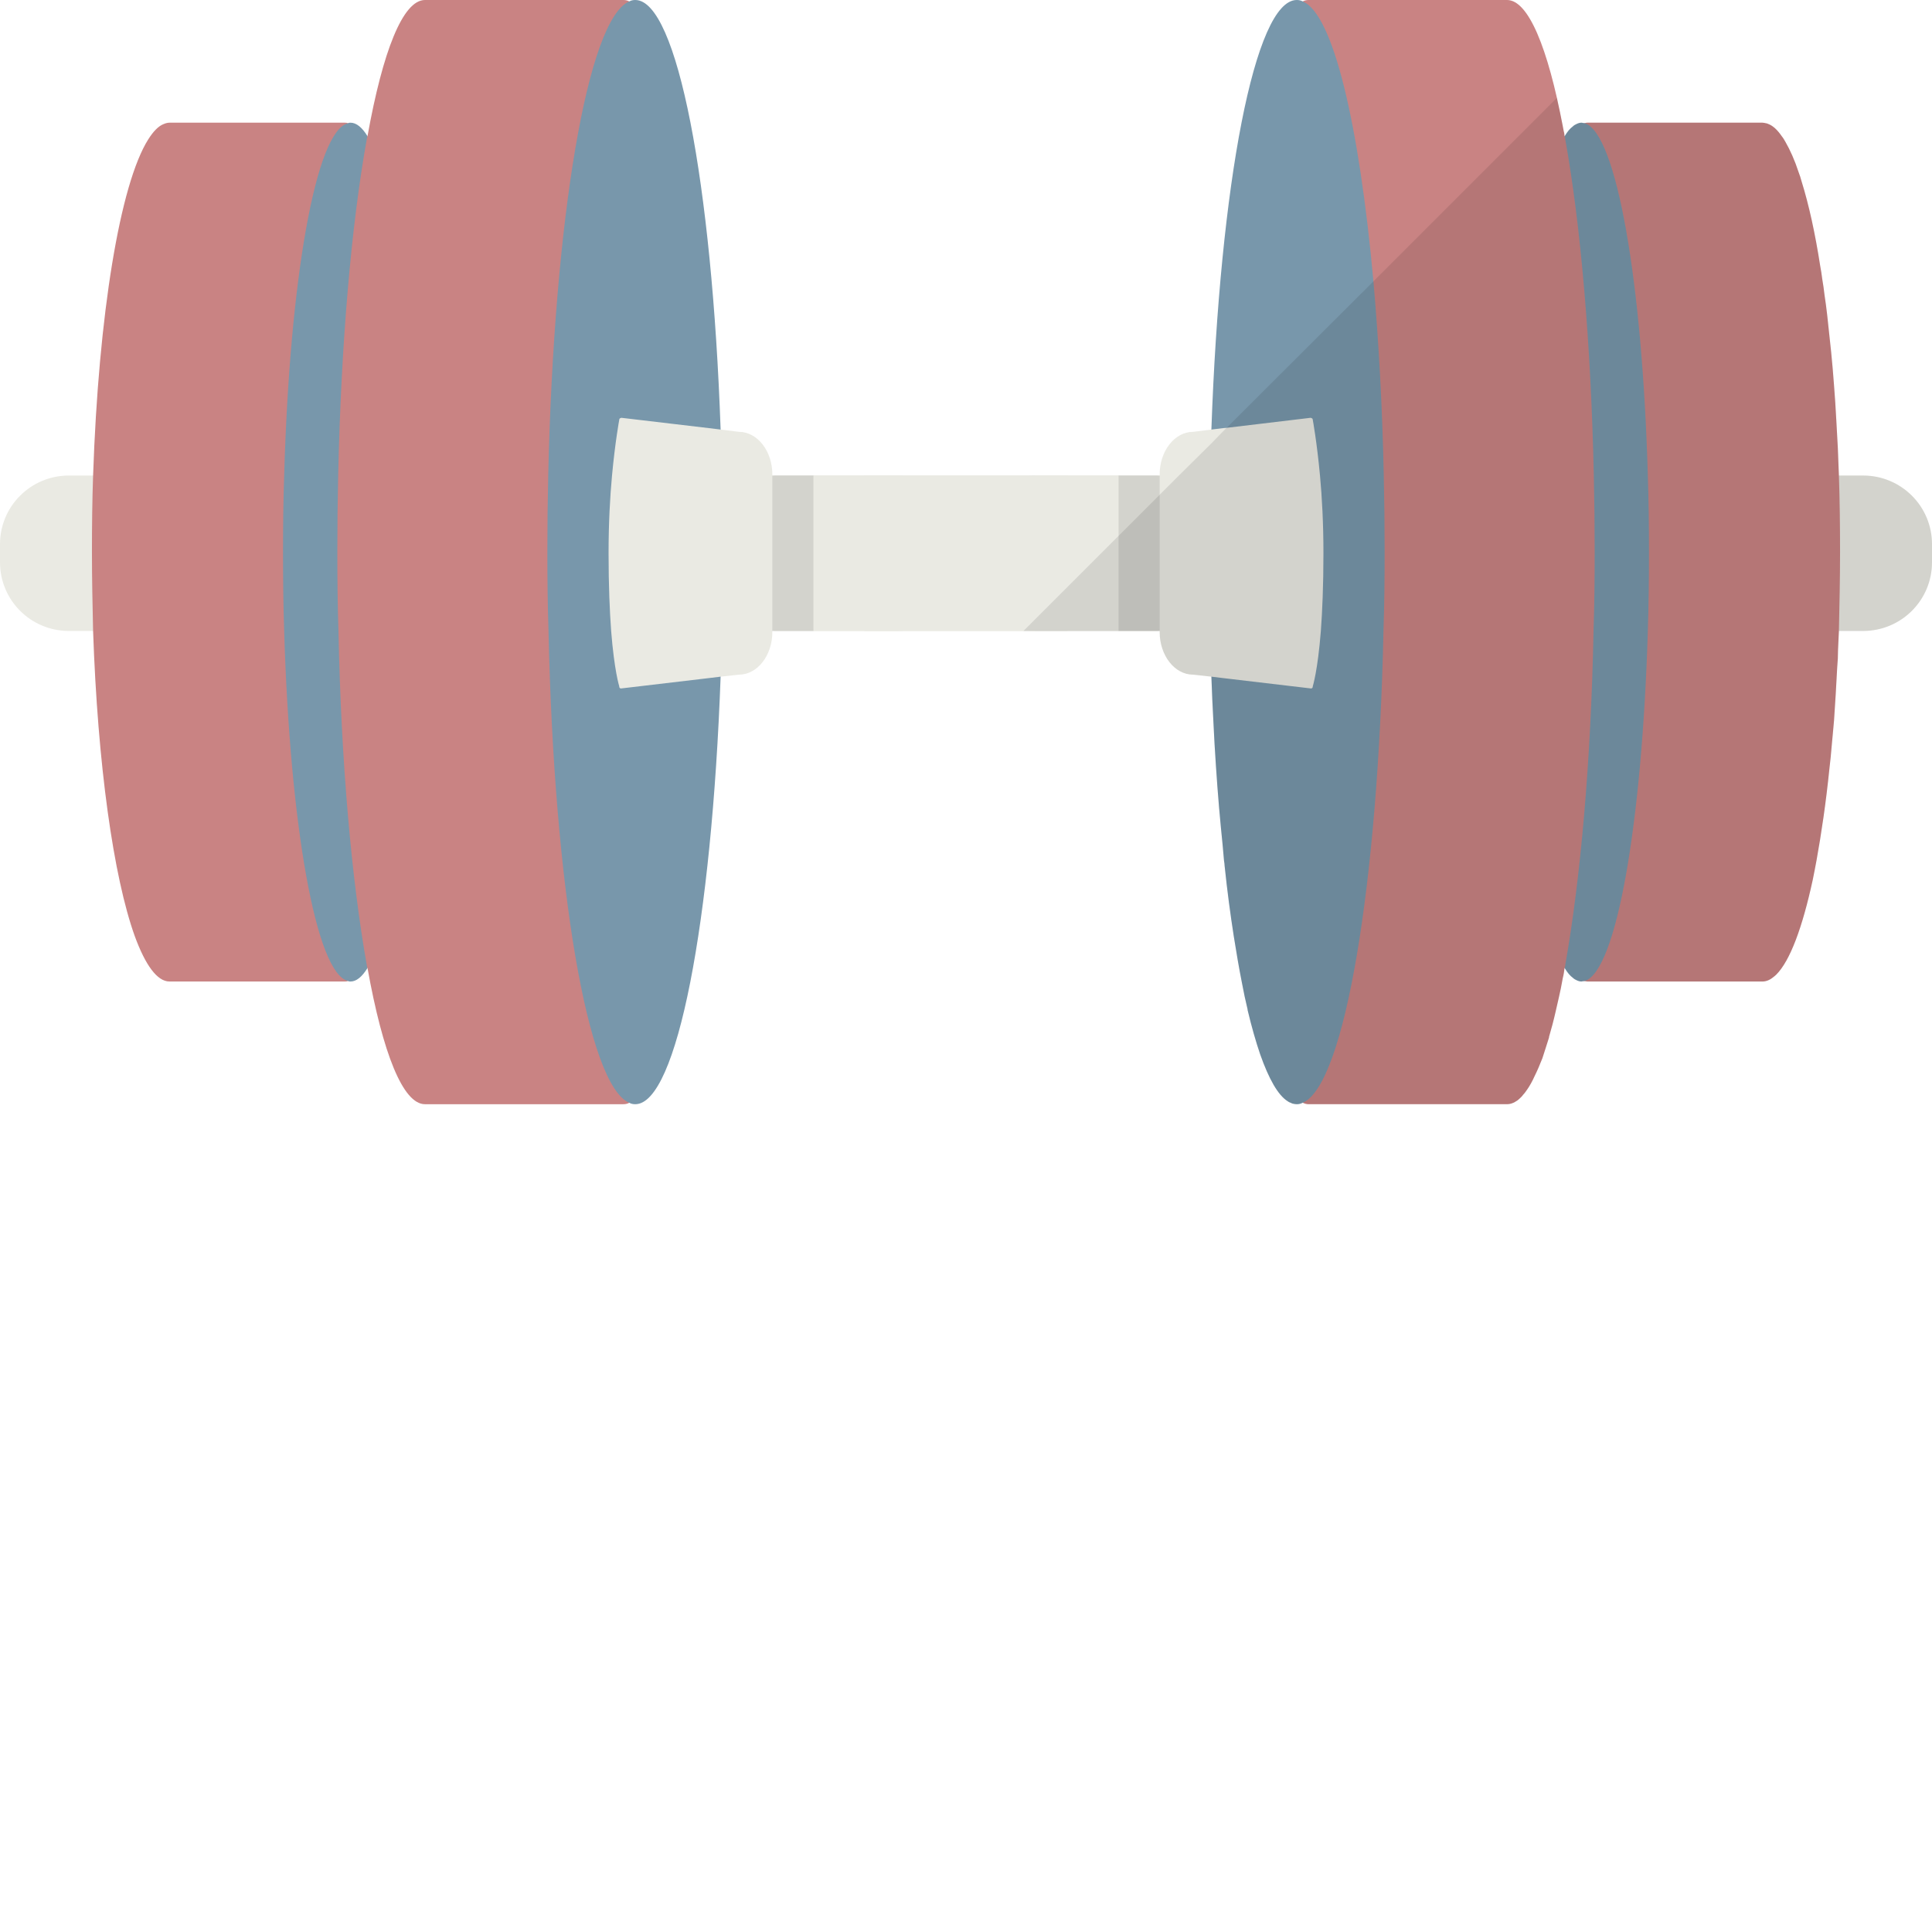 <?xml version="1.0" encoding="iso-8859-1"?>
<!DOCTYPE svg PUBLIC "-//W3C//DTD SVG 1.1//EN" "http://www.w3.org/Graphics/SVG/1.1/DTD/svg11.dtd">
<svg version="1.1" id="_x35_" xmlns="http://www.w3.org/2000/svg" xmlns:xlink="http://www.w3.org/1999/xlink" 
	 viewBox="0 0 512 512"  xml:space="preserve">
<g>
	<g>
		<g>
			<rect x="205.135" y="126.02" style="fill:#EAEAE3;" width="77.82" height="41.194"/>
			<path style="fill:#EAEAE3;" d="M255.924,144.219v4.797c0,10.051-8.148,18.198-18.275,18.198H18.275
				C8.148,167.214,0,159.067,0,149.016v-4.797c0-10.051,8.148-18.199,18.275-18.199h219.374
				C247.776,126.02,255.924,134.168,255.924,144.219z"/>
			<path style="fill:#C98383;" d="M112.009,146.275c0,7.158-0.152,14.163-0.304,20.94c-1.066,31.448-4.492,58.404-9.137,75.003
				c-1.675,5.787-3.502,10.279-5.406,13.325c-1.599,2.589-3.198,4.112-4.95,4.416c-0.304,0.152-0.533,0.152-0.838,0.152H44.925
				c-3.274,0-6.396-4.34-9.213-12.031c-5.635-15.686-9.823-45.382-11.041-80.866c-0.153-6.777-0.304-13.782-0.304-20.94
				c0-6.929,0.076-13.706,0.304-20.254c1.447-42.794,7.158-77.288,14.62-89.09c1.295-2.056,2.665-3.503,4.036-4.035
				c0.533-0.229,1.066-0.381,1.599-0.381h46.449c0.304,0,0.533,0,0.838,0.152c1.751,0.304,3.35,1.827,4.95,4.417
				c1.904,3.046,3.731,7.615,5.406,13.402c4.645,16.752,8.071,43.859,9.137,75.536C111.933,132.568,112.009,139.346,112.009,146.275
				z"/>
			<path style="fill:#7897AB;" d="M110.791,146.275c0,7.158-0.076,14.163-0.304,20.94c-0.914,31.448-3.883,58.404-7.919,75.003
				c-1.599,6.396-3.35,11.269-5.178,14.315c-1.447,2.36-2.97,3.579-4.492,3.579c-0.229,0-0.457,0-0.686-0.152
				c-8.452-1.979-15.382-41.27-16.904-92.745c-0.229-6.777-0.305-13.782-0.305-20.94c0-6.929,0.076-13.706,0.305-20.254
				c1.447-51.779,8.376-91.374,16.904-93.354c0.229-0.152,0.457-0.152,0.686-0.152c1.522,0,3.046,1.219,4.492,3.579
				c1.827,3.046,3.579,7.919,5.178,14.392c4.112,16.752,7.081,43.859,7.919,75.536C110.715,132.568,110.791,139.346,110.791,146.275
				z"/>
			<g>
				<path style="fill:#C98383;" d="M188.459,146.275c0,7.081-0.076,14.087-0.305,20.94c0,4.188-0.152,8.376-0.304,12.488
					c-2.284,61.602-10.736,108.202-21.092,112.543c-0.533,0.304-1.066,0.381-1.599,0.381h-52.54
					c-5.863,0-11.193-13.63-15.229-36.093c-0.152-0.305-0.152-0.686-0.228-0.99c-3.96-22.387-6.777-53.378-7.463-88.329
					c-0.228-6.853-0.304-13.858-0.304-20.94c0-6.853,0.076-13.63,0.228-20.254c0.762-35.179,3.503-66.399,7.539-88.938
					c0.076-0.305,0.076-0.686,0.228-0.99C101.425,13.63,106.755,0,112.618,0h52.54c0.533,0,1.066,0.076,1.599,0.381
					c10.356,4.34,18.884,51.246,21.092,113.075c0.152,4.112,0.304,8.3,0.381,12.564
					C188.383,132.645,188.459,139.422,188.459,146.275z"/>
				<path style="fill:#7897AB;" d="M191.581,146.275c0,7.081-0.076,14.087-0.304,20.94c0,4.112-0.152,8.148-0.304,12.107
					c-2.361,64.952-11.574,113.304-22.615,113.304c-0.533,0-1.066-0.076-1.599-0.381c-11.041-4.645-19.95-57.338-21.397-125.031
					c-0.228-6.853-0.305-13.858-0.305-20.94c0-6.853,0.076-13.63,0.229-20.254c1.523-67.998,10.432-120.995,21.473-125.64
					C167.291,0.076,167.824,0,168.357,0c11.117,0,20.331,48.656,22.615,113.837c0.152,3.96,0.304,8.072,0.381,12.184
					C191.505,132.645,191.581,139.422,191.581,146.275z"/>
			</g>
			<rect x="200.795" y="126.02" style="opacity:0.1;fill:#040000;" width="14.772" height="41.194"/>
			<path style="fill:#EAEAE3;" d="M204.678,125.716v41.804c0,6.168-3.96,11.269-8.833,11.269l-4.873,0.533l-3.122,0.381
				l-23.224,2.741c-0.076,0-0.076,0-0.076,0c-0.304,0-0.457-0.228-0.457-0.609c0,0-1.294-4.036-2.132-14.62
				c-0.381-5.178-0.685-11.955-0.685-20.635c0-7.843,0.381-14.848,0.914-20.559c0.837-8.985,1.904-14.696,1.904-14.696
				c0-0.305,0.152-0.533,0.457-0.533c0-0.076,0-0.076,0.076-0.076l23.224,2.741l3.122,0.381l4.873,0.609
				C200.718,114.446,204.678,119.548,204.678,125.716z"/>
		</g>
		<g>
			<rect x="229.045" y="126.02" style="fill:#EAEAE3;" width="77.82" height="41.194"/>
			<path style="fill:#EAEAE3;" d="M512,144.219v4.797c0,10.051-8.148,18.198-18.275,18.198H274.351c-0.99,0-1.98-0.076-2.894-0.228
				c-8.756-1.371-15.381-8.909-15.381-17.97v-4.797c0-10.051,8.148-18.199,18.275-18.199h219.374
				C503.852,126.02,512,134.168,512,144.219z"/>
			<path style="fill:#C98383;" d="M487.633,146.275c0,7.158-0.152,14.163-0.304,20.94c-0.076,1.675-0.152,3.274-0.229,4.95
				c0,1.599-0.076,3.198-0.228,4.797c-0.229,4.797-0.533,9.442-0.837,14.01c-0.229,2.285-0.381,4.493-0.609,6.625
				c-0.152,2.056-0.381,4.112-0.609,6.092c-0.914,8.985-2.132,17.209-3.427,24.366c-0.304,1.752-0.685,3.503-0.99,5.102
				c-2.741,12.64-6.015,21.473-9.67,25.128c-0.305,0.304-0.609,0.533-0.914,0.761c-0.838,0.685-1.828,1.066-2.741,1.066h-46.448
				c-0.152,0-0.304-0.076-0.457-0.076c-0.152,0-0.229,0-0.381-0.076c-0.076,0.076-0.152,0-0.229,0
				c-1.675-0.457-3.198-1.979-4.721-4.416c-1.904-3.046-3.731-7.538-5.33-13.325c-4.721-16.6-8.148-43.555-9.213-75.003
				c-0.152-6.777-0.305-13.782-0.305-20.94c0-6.929,0.076-13.706,0.305-20.254c1.066-31.677,4.492-58.784,9.213-75.536
				c1.599-5.787,3.427-10.356,5.33-13.402c1.523-2.437,3.046-3.96,4.721-4.417c0.076,0,0.152-0.076,0.229,0
				c0.152-0.076,0.228-0.076,0.381-0.076c0.152-0.076,0.304-0.076,0.457-0.076h46.448c0.305,0,0.609,0.076,0.914,0.152
				c0.229,0,0.381,0.076,0.533,0.152c1.295,0.457,2.513,1.599,3.655,3.274c0.381,0.457,0.685,0.99,0.99,1.523
				c1.218,2.132,2.436,4.797,3.502,8.071c0.305,0.761,0.533,1.522,0.762,2.361c1.904,6.091,3.579,13.63,4.949,22.463
				c0.229,1.142,0.381,2.284,0.533,3.426c0.229,1.37,0.457,2.817,0.609,4.264c0.533,3.427,0.914,7.081,1.294,10.813
				c0.152,1.371,0.304,2.817,0.457,4.264c0.304,2.894,0.533,5.863,0.762,8.833c0.228,3.046,0.457,6.092,0.609,9.29
				c0.305,4.797,0.533,9.67,0.686,14.62C487.557,132.568,487.633,139.346,487.633,146.275z"/>
			<path style="fill:#7897AB;" d="M436.997,146.275c0,7.158-0.076,14.163-0.305,20.94c-1.523,51.017-8.3,90.08-16.676,92.745
				c-0.076,0-0.152,0.076-0.228,0c-0.152,0.076-0.229,0.152-0.381,0.076c-0.076,0-0.152,0.076-0.305,0.076
				c-0.457,0-0.914-0.152-1.371-0.381c-0.304-0.152-0.609-0.304-0.914-0.609c-0.761-0.533-1.447-1.371-2.132-2.513l-0.076-0.076
				c-1.828-3.046-3.579-7.919-5.102-14.315c-4.112-16.6-7.081-43.555-7.995-75.003c-0.228-6.777-0.304-13.782-0.304-20.94
				c0-6.929,0.076-13.706,0.304-20.254c0.838-31.677,3.807-58.784,7.995-75.536c1.523-6.473,3.274-11.346,5.102-14.392l0.076-0.076
				c0.686-1.142,1.371-1.98,2.132-2.513c0.304-0.304,0.609-0.457,0.914-0.609c0.457-0.229,0.914-0.381,1.371-0.381
				c0.152,0,0.229,0,0.305,0.076c0.152-0.076,0.228,0,0.381,0.076c0.076-0.076,0.152,0,0.228,0
				c8.376,2.665,15.229,42.032,16.676,93.354C436.921,132.568,436.997,139.346,436.997,146.275z"/>
			<g>
				<path style="fill:#C98383;" d="M422.606,146.275c0,7.081-0.076,14.087-0.305,20.94c-0.685,34.951-3.502,65.942-7.462,88.329
					c0,0.304-0.076,0.609-0.152,0.914c0,0.076-0.076,0.076-0.076,0.076c-0.076,0.914-0.229,1.827-0.457,2.665
					c-0.305,1.827-0.686,3.579-1.066,5.254c-0.305,1.218-0.533,2.437-0.837,3.655c-0.533,2.36-1.142,4.645-1.752,6.701
					c0,0,0,0.076,0,0.153c-0.609,1.98-1.218,3.807-1.751,5.482c-0.686,1.752-1.371,3.35-2.056,4.721
					c-0.609,1.371-1.294,2.589-1.98,3.579c-0.381,0.533-0.685,0.99-1.066,1.371c-0.305,0.457-0.686,0.761-0.99,1.066
					c-0.305,0.304-0.609,0.533-0.914,0.685c-0.229,0.152-0.457,0.305-0.685,0.381c-0.152,0.076-0.381,0.152-0.609,0.228
					c-0.304,0.076-0.685,0.152-1.066,0.152h-52.54c-0.533,0-1.066-0.076-1.599-0.381c-0.076,0-0.076,0-0.152-0.076
					c-10.28-4.721-18.656-51.17-20.94-112.467c-0.152-4.112-0.305-8.3-0.305-12.488c-0.228-6.853-0.304-13.858-0.304-20.94
					c0-6.853,0.076-13.63,0.228-20.254c0.076-3.96,0.152-7.843,0.305-11.651c0-0.304,0.076-0.609,0.076-0.914
					c2.208-61.83,10.736-108.735,21.092-113.075C345.775,0.076,346.308,0,346.841,0h52.54c5.635,0,10.812,12.564,14.772,33.427
					c0.076,0.381,0.152,0.838,0.228,1.219c0.153,0.457,0.229,0.914,0.229,1.447c0,0,0.076,0,0.076,0.076
					c0.076,0.304,0.152,0.609,0.152,0.914c4.036,22.539,6.777,53.758,7.538,88.938C422.529,132.645,422.606,139.422,422.606,146.275
					z"/>
				<path style="fill:#7897AB;" d="M366.943,146.275c0,7.081-0.076,14.087-0.305,20.94c-1.447,67.389-10.279,119.929-21.244,124.955
					c-0.076,0.076-0.076,0.076-0.152,0.076c-0.533,0.304-1.066,0.381-1.599,0.381c-0.381,0-0.686-0.076-1.066-0.152
					c-0.152-0.076-0.304-0.076-0.533-0.228c-0.304-0.076-0.533-0.229-0.761-0.381c-2.589-1.599-5.026-5.939-7.31-12.412
					c-1.142-3.35-2.284-7.31-3.35-11.802c0,0,0-0.076,0-0.152c-0.533-2.208-1.066-4.645-1.523-7.158
					c-0.761-3.807-1.447-7.919-2.132-12.184c-0.914-5.787-1.752-12.031-2.437-18.731c0-0.381-0.076-0.838-0.152-1.295
					c-0.228-2.893-0.533-5.863-0.838-8.909c-0.685-7.005-1.218-14.392-1.675-22.082c-0.076-1.979-0.228-3.883-0.304-5.863
					c-0.228-3.883-0.381-7.919-0.533-11.955c-0.152-3.96-0.304-7.995-0.304-12.107c-0.229-6.853-0.304-13.858-0.304-20.94
					c0-6.853,0.076-13.63,0.228-20.254c0.076-2.817,0.152-5.635,0.229-8.376c0-1.294,0.076-2.589,0.152-3.807
					C323.312,48.656,332.526,0,343.643,0c0.533,0,1.066,0.076,1.599,0.381c8.071,3.35,14.925,32.438,18.732,74.165
					c1.371,15.61,2.361,32.971,2.741,51.474C366.867,132.645,366.943,139.422,366.943,146.275z"/>
			</g>
			<rect x="296.433" y="126.02" style="opacity:0.1;fill:#040000;" width="14.772" height="41.194"/>
			<path style="fill:#EAEAE3;" d="M350.725,146.579c0,8.68-0.305,15.457-0.685,20.635c-0.837,10.584-2.132,14.62-2.132,14.62
				c0,0.381-0.152,0.609-0.457,0.609c0,0,0,0-0.076,0l-23.224-2.741l-3.122-0.381l-4.873-0.533c-4.873,0-8.833-5.102-8.833-11.269
				v-41.804c0-6.168,3.96-11.27,8.833-11.27l4.873-0.609l3.122-0.381l0.914-0.076l22.31-2.665c0.076,0,0.076,0,0.076,0.076
				c0.304,0,0.457,0.228,0.457,0.533c0,0,1.066,5.711,1.904,14.696C350.344,131.731,350.725,138.736,350.725,146.579z"/>
		</g>
	</g>
	<path style="opacity:0.1;fill:#040000;" d="M512,144.219v4.797c0,10.051-8.148,18.198-18.275,18.198h-6.396
		c-0.076,1.675-0.152,3.274-0.229,4.95c0,1.599-0.076,3.198-0.228,4.797c-0.229,4.797-0.533,9.442-0.837,14.01
		c-0.229,2.209-0.381,4.417-0.609,6.625c-0.152,2.056-0.381,4.112-0.609,6.092c-0.914,8.985-2.132,17.209-3.427,24.366
		c-0.304,1.752-0.685,3.503-0.99,5.102c-2.741,12.64-6.015,21.473-9.67,25.128c-0.305,0.304-0.609,0.533-0.914,0.761
		c-0.838,0.685-1.828,1.066-2.741,1.066h-46.448c-0.152,0-0.304-0.076-0.457-0.076c0,0-0.076-0.076-0.152-0.076
		s-0.152-0.076-0.228-0.076s-0.152,0.076-0.229,0.076c0,0-0.076,0.076-0.152,0.076c-0.076,0-0.152,0.076-0.305,0.076
		c-0.457,0-0.914-0.152-1.371-0.381c-0.304-0.152-0.609-0.304-0.914-0.609c-0.761-0.609-1.447-1.523-2.132-2.665
		c0,0.076,0,0.076,0,0.152c-0.228,0.914-0.381,1.752-0.533,2.589c-0.305,1.827-0.686,3.579-1.066,5.254
		c-0.305,1.218-0.533,2.437-0.837,3.655c-0.533,2.36-1.142,4.569-1.752,6.701c0,0,0,0.076,0,0.153
		c-0.609,1.98-1.218,3.807-1.751,5.482c-0.686,1.752-1.371,3.35-2.056,4.721c-0.609,1.371-1.294,2.589-1.98,3.579
		c-0.381,0.533-0.685,0.99-1.066,1.371c-0.305,0.457-0.686,0.761-0.99,1.066c-0.305,0.304-0.609,0.533-0.914,0.685
		c-0.229,0.152-0.457,0.305-0.685,0.381c-0.152,0.076-0.381,0.152-0.609,0.228c-0.304,0.076-0.685,0.152-1.066,0.152h-52.54
		c-0.457,0-0.99-0.229-1.447-0.457c-0.076,0-0.076-0.076-0.152-0.076c-0.076,0-0.076,0.076-0.152,0.076
		c-0.457,0.228-0.99,0.457-1.447,0.457c-0.381,0-0.686-0.076-1.066-0.152c-0.152-0.076-0.304-0.076-0.533-0.228
		c-0.304-0.076-0.533-0.229-0.761-0.381c-2.589-1.599-5.026-5.939-7.31-12.412c-1.142-3.35-2.284-7.31-3.35-11.802
		c0,0,0-0.076,0-0.152c-0.533-2.208-1.066-4.645-1.523-7.158c-0.761-3.807-1.447-7.919-2.132-12.184
		c-0.837-5.787-1.675-12.031-2.437-18.731c0-0.381-0.076-0.838-0.152-1.295c-0.228-2.893-0.533-5.863-0.838-8.909
		c-0.685-7.005-1.218-14.392-1.675-22.082c-0.076-1.979-0.228-3.883-0.304-5.863c-0.228-3.883-0.381-7.919-0.533-11.955
		l-4.873-0.533c-4.873,0-8.833-5.102-8.833-11.269v-0.305h-36.093l41.194-41.194l8.453-8.376l3.198-3.274l0.99-0.99l38.91-38.834
		l48.581-48.581c0.533,2.361,1.066,4.873,1.599,7.462c0.076,0.381,0.152,0.838,0.228,1.219c0.076,0.457,0.153,0.914,0.304,1.37
		c0,0.076,0,0.076,0,0.153c0.686-1.142,1.371-2.056,2.132-2.665c0.304-0.304,0.609-0.457,0.914-0.609
		c0.457-0.229,0.914-0.381,1.371-0.381c0.152,0,0.229,0,0.305,0.076c0.076,0,0.152,0.076,0.152,0.076
		c0.076,0,0.152,0.076,0.229,0.076s0.152-0.076,0.228-0.076s0.152-0.076,0.152-0.076c0.152-0.076,0.304-0.076,0.457-0.076h46.448
		c0.305,0,0.609,0.076,0.914,0.152c0.229,0,0.381,0.076,0.533,0.152c1.295,0.457,2.513,1.599,3.655,3.274
		c0.381,0.457,0.685,0.99,0.99,1.523c1.218,2.132,2.436,4.797,3.502,8.071c0.305,0.761,0.533,1.522,0.762,2.361
		c1.904,6.091,3.579,13.63,4.949,22.463c0.229,1.142,0.381,2.284,0.533,3.426c0.229,1.37,0.457,2.817,0.609,4.264
		c0.533,3.427,0.914,7.081,1.294,10.813c0.152,1.371,0.304,2.817,0.457,4.264c0.304,2.894,0.533,5.863,0.762,8.833
		c0.228,3.046,0.457,6.168,0.609,9.29c0.305,4.797,0.533,9.67,0.686,14.62h6.396C503.852,126.02,512,134.168,512,144.219z"/>
</g>
</svg>